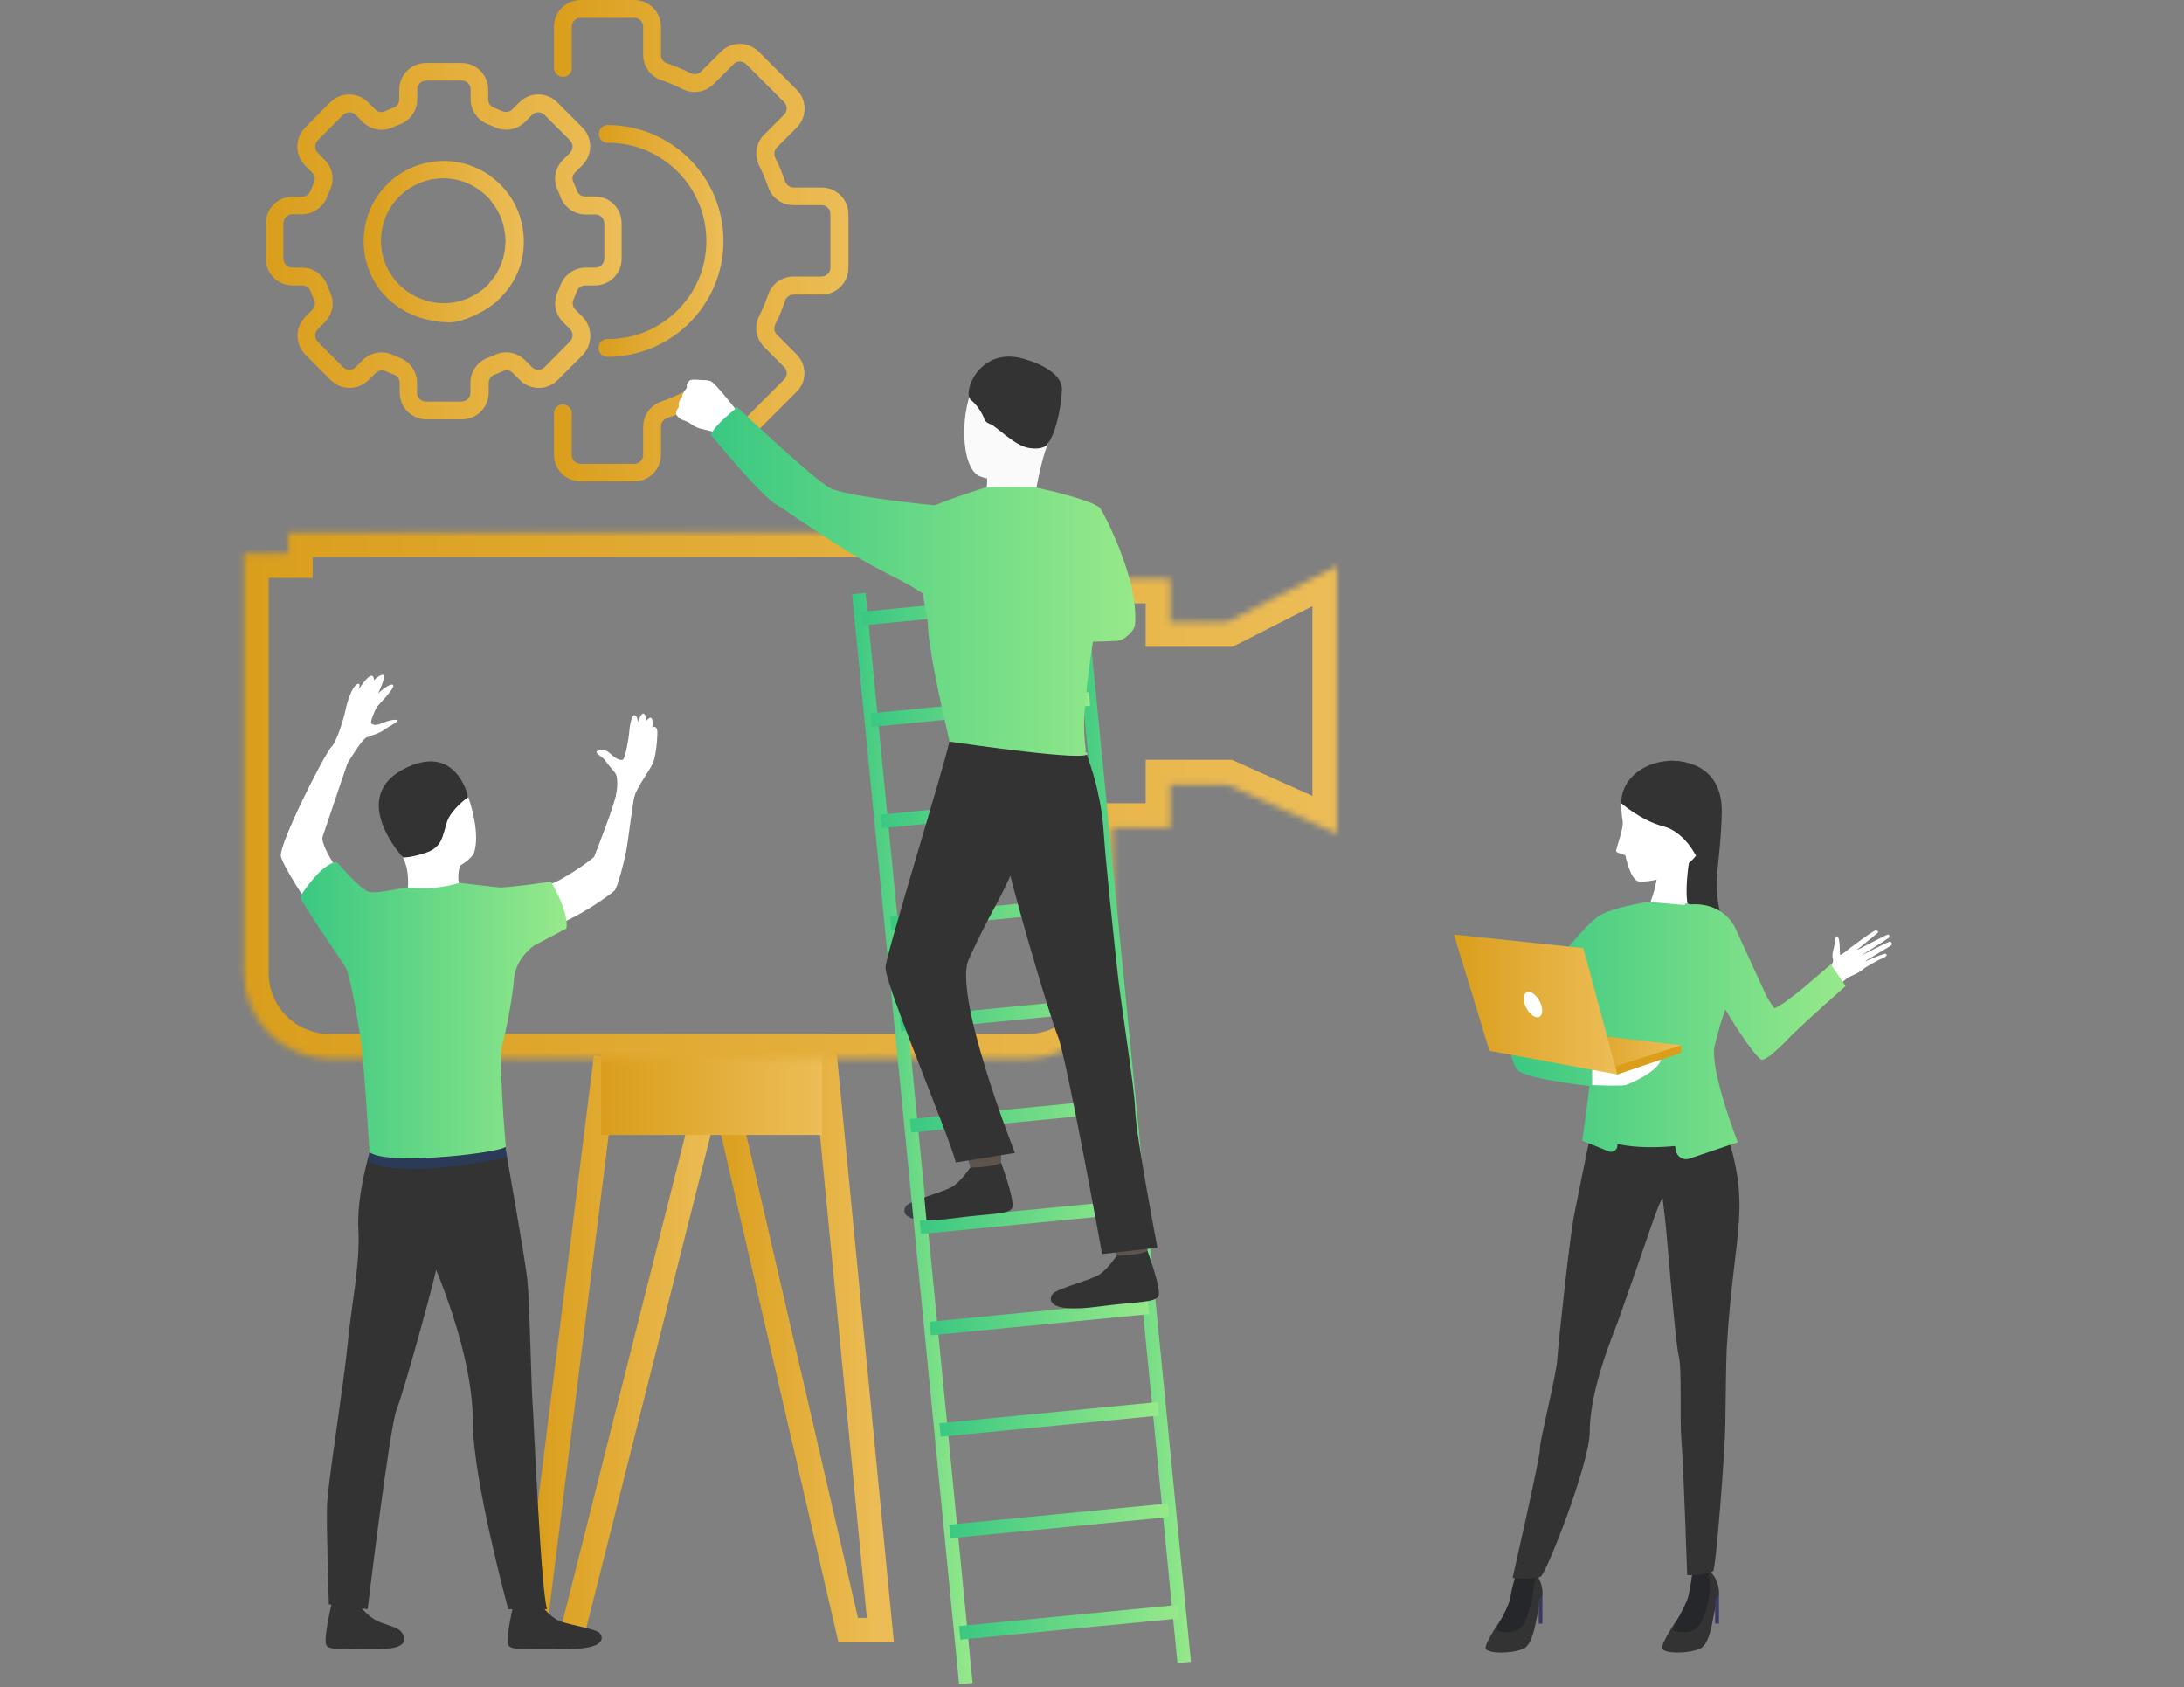 <svg width="356" height="275" viewBox="0 0 356 275" fill="none" xmlns="http://www.w3.org/2000/svg">
<rect x="0" y="0" width="356" height="275" fill="#808080" stroke="none"/>
<path d="M94.917 51.599L93.772 50.454C93.352 50.034 93.238 49.385 93.467 48.851C93.658 48.393 93.848 47.935 94.039 47.477C94.23 46.904 94.802 46.523 95.374 46.523H96.977C99.381 46.523 101.326 44.576 101.326 42.172V36.371C101.326 33.967 99.381 32.02 96.977 32.02H95.374C94.764 32.02 94.23 31.639 94.039 31.066C93.848 30.608 93.696 30.15 93.467 29.692C93.2 29.158 93.314 28.509 93.772 28.089L94.917 26.944C96.633 25.227 96.633 22.479 94.917 20.762L90.834 16.678C89.117 14.961 86.37 14.961 84.653 16.678L83.509 17.823C83.089 18.243 82.44 18.357 81.906 18.128C81.448 17.937 80.991 17.747 80.533 17.556C79.96 17.365 79.579 16.793 79.579 16.22V14.617C79.579 12.213 77.633 10.266 75.229 10.266H69.43C67.026 10.266 65.081 12.213 65.081 14.617V16.22C65.081 16.831 64.699 17.365 64.127 17.556C63.669 17.747 63.211 17.899 62.753 18.128C62.219 18.395 61.57 18.281 61.151 17.823L60.006 16.678C58.289 14.961 55.542 14.961 53.825 16.678L49.743 20.8C48.026 22.517 48.026 25.265 49.743 26.983L50.887 28.127C51.307 28.547 51.422 29.196 51.193 29.73C51.002 30.188 50.811 30.646 50.62 31.104C50.43 31.677 49.857 32.058 49.285 32.058H47.682C45.279 32.058 43.333 34.005 43.333 36.409V42.172C43.333 44.576 45.279 46.523 47.682 46.523H49.285C49.895 46.523 50.43 46.904 50.62 47.477C50.811 47.935 50.964 48.393 51.193 48.851C51.46 49.385 51.345 50.034 50.926 50.492L49.781 51.637C48.064 53.354 48.064 56.102 49.781 57.82L53.901 61.941C55.618 63.659 58.365 63.659 60.082 61.941L61.227 60.796C61.647 60.377 62.295 60.262 62.83 60.491C63.287 60.682 63.745 60.873 64.203 61.064C64.775 61.254 65.157 61.827 65.157 62.399V64.002C65.157 66.407 67.103 68.353 69.506 68.353H75.306C77.709 68.353 79.655 66.407 79.655 64.002V62.399C79.655 61.789 80.037 61.254 80.609 61.064C81.067 60.873 81.525 60.72 81.983 60.491C82.517 60.224 83.165 60.338 83.585 60.796L84.73 61.941C86.447 63.659 89.194 63.659 90.91 61.941L95.031 57.82C96.633 56.064 96.633 53.316 94.917 51.599ZM88.774 59.842C88.202 60.415 87.286 60.415 86.714 59.842L85.569 58.697C84.272 57.438 82.364 57.056 80.724 57.82C80.342 58.01 79.922 58.163 79.503 58.316C77.824 58.965 76.679 60.567 76.679 62.399V64.002C76.679 64.804 76.031 65.453 75.229 65.453H69.43C68.629 65.453 67.98 64.804 67.98 64.002V62.399C67.98 60.606 66.836 58.965 65.157 58.316C64.737 58.163 64.356 58.01 63.974 57.82C62.334 57.094 60.388 57.438 59.129 58.697L57.984 59.842C57.412 60.415 56.496 60.415 55.924 59.842L51.803 55.721C51.231 55.148 51.231 54.232 51.803 53.66L52.948 52.515C54.207 51.217 54.588 49.309 53.825 47.668C53.635 47.286 53.482 46.866 53.329 46.447C52.681 44.767 51.078 43.622 49.247 43.622H47.644C46.843 43.622 46.194 42.974 46.194 42.172V36.371C46.194 35.569 46.843 34.921 47.644 34.921H49.247C51.04 34.921 52.681 33.776 53.329 32.096C53.482 31.677 53.635 31.295 53.825 30.913C54.55 29.272 54.207 27.326 52.948 26.067L51.803 24.922C51.231 24.349 51.231 23.433 51.803 22.861L55.924 18.739C56.496 18.166 57.412 18.166 57.984 18.739L59.129 19.884C60.426 21.143 62.334 21.525 63.974 20.762C64.356 20.571 64.775 20.418 65.195 20.265C66.874 19.617 68.018 18.014 68.018 16.182V14.579C68.018 13.777 68.667 13.129 69.468 13.129H75.267C76.069 13.129 76.717 13.777 76.717 14.579V16.182C76.717 17.976 77.862 19.617 79.541 20.265C79.96 20.418 80.342 20.571 80.724 20.762C82.364 21.487 84.31 21.143 85.569 19.884L86.714 18.739C87.286 18.166 88.202 18.166 88.774 18.739L92.894 22.861C93.467 23.433 93.467 24.349 92.894 24.922L91.75 26.067C90.491 27.364 90.109 29.272 90.872 30.913C91.063 31.295 91.216 31.715 91.368 32.135C92.017 33.814 93.619 34.959 95.451 34.959H97.053C97.854 34.959 98.503 35.608 98.503 36.409V42.172C98.503 42.974 97.854 43.622 97.053 43.622H95.451C93.658 43.622 92.017 44.767 91.368 46.447C91.216 46.866 91.063 47.248 90.872 47.63C90.147 49.271 90.491 51.217 91.75 52.477L92.894 53.621C93.467 54.194 93.467 55.11 92.894 55.682L88.774 59.842Z" fill="url(#paint0_linear)"/>
<path d="M81.983 48.088C82.212 47.82 82.441 47.553 82.67 47.286C82.898 46.981 83.127 46.675 83.318 46.37C83.433 46.179 83.585 45.95 83.7 45.76C83.852 45.492 84.005 45.225 84.12 44.958C84.196 44.767 84.31 44.576 84.386 44.386C84.577 43.928 84.768 43.47 84.882 42.974C84.882 42.935 84.921 42.897 84.921 42.859C85.111 42.134 85.264 41.371 85.34 40.569C85.34 40.493 85.34 40.416 85.34 40.378C85.379 40.073 85.379 39.768 85.379 39.462C85.379 39.31 85.379 39.119 85.379 38.966C85.379 38.775 85.379 38.585 85.34 38.394C85.34 38.165 85.302 37.936 85.264 37.707L85.226 37.401C84.844 34.615 83.547 32.058 81.563 30.074C81.449 29.959 81.334 29.883 81.22 29.768C80.991 29.54 80.762 29.349 80.533 29.158C80.419 29.043 80.266 28.967 80.151 28.853C79.77 28.547 79.388 28.28 78.969 28.051C72.75 24.387 64.737 26.448 61.075 32.669C58.671 36.791 58.671 41.867 61.075 45.95C61.075 45.95 61.113 45.989 61.113 46.027C61.38 46.485 61.685 46.904 61.99 47.324C62.181 47.591 62.448 47.82 62.677 48.088C62.83 48.24 62.944 48.431 63.135 48.584C63.44 48.889 63.745 49.156 64.089 49.423C64.127 49.462 64.165 49.462 64.203 49.5C64.47 49.729 64.776 49.919 65.081 50.148C65.195 50.225 65.31 50.301 65.462 50.377C65.691 50.53 65.92 50.645 66.149 50.797C66.34 50.912 66.531 50.988 66.721 51.064C66.912 51.141 67.103 51.255 67.294 51.332C67.484 51.408 67.675 51.484 67.866 51.561C68.133 51.637 68.362 51.751 68.629 51.828C70.117 52.286 71.643 52.515 73.169 52.553C73.589 52.553 74.009 52.515 74.39 52.438C76.489 51.942 78.435 51.026 80.151 49.767C80.38 49.614 80.609 49.423 80.838 49.233C81.029 49.08 81.22 48.889 81.411 48.698C81.487 48.622 81.525 48.584 81.601 48.545C81.716 48.393 81.83 48.24 81.983 48.088ZM79.236 46.714C79.159 46.79 79.045 46.866 78.969 46.943C78.702 47.172 78.435 47.401 78.129 47.591C75.611 49.347 72.445 49.881 69.469 49.004C69.278 48.927 69.087 48.889 68.896 48.813L68.782 48.775C67.904 48.431 67.103 48.011 66.34 47.477C66.302 47.439 66.225 47.401 66.187 47.362C66.035 47.248 65.882 47.133 65.768 47.019C65.577 46.866 65.424 46.714 65.234 46.561C65.157 46.485 65.081 46.408 65.004 46.332C64.776 46.103 64.547 45.836 64.318 45.569L64.203 45.416C63.974 45.111 63.745 44.767 63.517 44.424C60.655 39.577 62.258 33.356 67.065 30.494C70.27 28.585 74.238 28.585 77.404 30.494C78.129 30.952 78.816 31.448 79.427 32.058C79.732 32.364 79.999 32.669 80.228 33.013C80.304 33.089 80.342 33.203 80.419 33.28C80.609 33.547 80.8 33.814 80.953 34.081C80.991 34.157 81.067 34.272 81.105 34.348C81.487 35.035 81.792 35.798 82.021 36.562C82.059 36.676 82.097 36.829 82.097 36.944C82.174 37.211 82.212 37.478 82.25 37.745C82.288 37.898 82.288 38.05 82.326 38.165C82.364 38.546 82.403 38.89 82.403 39.272C82.403 39.424 82.403 39.577 82.364 39.73C82.364 39.959 82.326 40.226 82.326 40.455C82.288 40.607 82.288 40.798 82.25 40.951C82.212 41.218 82.135 41.447 82.097 41.714C82.059 41.867 82.021 41.981 81.983 42.134C81.868 42.516 81.754 42.897 81.601 43.241C81.525 43.393 81.487 43.508 81.411 43.66C81.296 43.928 81.144 44.157 81.029 44.424C80.953 44.538 80.876 44.691 80.8 44.805C80.571 45.149 80.342 45.454 80.075 45.76C79.999 45.836 79.923 45.912 79.846 45.989C79.732 46.256 79.503 46.485 79.236 46.714Z" fill="url(#paint1_linear)"/>
<path d="M129.865 57.781L126.622 54.537C126.202 54.118 126.088 53.469 126.355 52.896C127.003 51.637 127.537 50.301 127.995 48.965C128.186 48.393 128.758 48.011 129.369 48.011H133.947C136.351 48.011 138.297 46.065 138.297 43.66V34.921C138.297 32.516 136.351 30.57 133.947 30.57H129.369C128.758 30.57 128.224 30.188 127.995 29.616C127.537 28.28 127.003 26.944 126.355 25.685C126.088 25.151 126.202 24.464 126.622 24.044L129.865 20.8C131.582 19.082 131.582 16.334 129.865 14.617L123.684 8.434C121.967 6.717 119.22 6.717 117.503 8.434L114.26 11.678C113.84 12.098 113.192 12.213 112.619 11.946C111.36 11.297 110.025 10.762 108.69 10.305C108.117 10.114 107.736 9.541 107.736 8.931V4.351C107.736 1.946 105.79 0 103.386 0H94.649C92.245 0 90.3 1.946 90.3 4.351V11.106C90.3 11.907 90.986 12.556 91.787 12.518C92.589 12.518 93.199 11.869 93.199 11.106V4.351C93.199 3.549 93.848 2.901 94.649 2.901H103.386C104.187 2.901 104.836 3.549 104.836 4.351V8.931C104.836 10.801 106.019 12.442 107.774 13.052C108.995 13.472 110.178 13.968 111.322 14.541C113.001 15.38 114.985 15.037 116.32 13.701L119.563 10.457C120.136 9.885 121.051 9.885 121.624 10.457L127.804 16.64C128.377 17.212 128.377 18.128 127.804 18.701L124.561 21.945C123.226 23.242 122.921 25.265 123.722 26.944C124.294 28.089 124.79 29.272 125.21 30.494C125.821 32.249 127.461 33.432 129.331 33.432H133.909C134.71 33.432 135.359 34.081 135.359 34.883V43.622C135.359 44.424 134.71 45.072 133.909 45.072H129.331C127.461 45.072 125.821 46.256 125.21 48.011C124.79 49.233 124.294 50.416 123.722 51.561C122.883 53.24 123.226 55.224 124.561 56.56L127.804 59.804C128.377 60.377 128.377 61.293 127.804 61.865L121.624 68.048C121.051 68.62 120.136 68.62 119.563 68.048L116.32 64.804C115.023 63.468 113.001 63.163 111.322 63.964C110.178 64.537 108.995 65.033 107.774 65.453C106.019 66.063 104.836 67.704 104.836 69.574V74.154C104.836 74.956 104.187 75.604 103.386 75.604H94.649C93.848 75.604 93.199 74.956 93.199 74.154V67.399C93.199 66.597 92.589 65.949 91.787 65.91C90.986 65.91 90.338 66.521 90.3 67.323V67.361V74.116C90.3 76.52 92.245 78.467 94.649 78.467H103.386C105.79 78.467 107.736 76.52 107.736 74.116V69.536C107.736 68.925 108.117 68.391 108.69 68.162C110.025 67.704 111.36 67.17 112.619 66.521C113.154 66.254 113.84 66.368 114.26 66.788L117.503 70.032C119.22 71.75 121.967 71.75 123.684 70.032L129.865 63.85C131.544 62.247 131.544 59.461 129.865 57.781Z" fill="url(#paint2_linear)"/>
<path d="M117.924 39.272C117.924 28.852 109.454 20.38 99.038 20.38C98.237 20.38 97.588 21.067 97.626 21.868C97.626 22.67 98.275 23.28 99.038 23.28C107.851 23.204 115.063 30.341 115.139 39.157C115.215 47.973 108.08 55.186 99.267 55.263C99.191 55.263 99.114 55.263 99.038 55.263C98.237 55.263 97.588 55.873 97.55 56.675C97.55 57.476 98.16 58.125 98.962 58.163H99C109.454 58.163 117.924 49.69 117.924 39.272Z" fill="url(#paint3_linear)"/>
<path d="M116.474 171.504L138.262 265.71H143.5L134.358 171.504" stroke="url(#paint4_linear)" stroke-width="4"/>
<path d="M98.793 172.294L87 266.5H93.216L116.971 172.294" stroke="url(#paint5_linear)" stroke-width="4"/>
<path d="M134 171H98V185H134V171Z" fill="url(#paint6_linear)"/>
<mask id="path-8-inside-1" fill="white">
<path fill-rule="evenodd" clip-rule="evenodd" d="M199.965 127.851L217.928 135.901V92.274L199.965 101.422L190.746 101.422V94.344H181.381V90.205H174.212V86.79H46.958V90.205H39.789V158.605C39.789 166.283 46.025 172.533 53.733 172.533H167.437C175.124 172.533 181.381 166.304 181.381 158.605V134.929H190.746V127.851H199.965Z"/>
</mask>
<path d="M217.928 135.901L216.292 139.551L221.928 142.077V135.901H217.928ZM199.965 127.851L201.601 124.2L200.82 123.851H199.965V127.851ZM217.928 92.274H221.928V85.748L216.113 88.71L217.928 92.274ZM199.965 101.422L199.965 105.422L200.924 105.422L201.78 104.986L199.965 101.422ZM190.746 101.422H186.746V105.422L190.746 105.422L190.746 101.422ZM190.746 94.344H194.746V90.344H190.746V94.344ZM181.381 94.344H177.381V98.344H181.381V94.344ZM181.381 90.205H185.381V86.205H181.381V90.205ZM174.212 90.205H170.212V94.205H174.212V90.205ZM174.212 86.79H178.212V82.79H174.212V86.79ZM46.958 86.79V82.79H42.958V86.79H46.958ZM46.958 90.205V94.205H50.958V90.205H46.958ZM39.789 90.205V86.205H35.789V90.205H39.789ZM181.381 134.929V130.929H177.381V134.929H181.381ZM190.746 134.929V138.929H194.746V134.929H190.746ZM190.746 127.851V123.851H186.746V127.851H190.746ZM219.564 132.251L201.601 124.2L198.329 131.501L216.292 139.551L219.564 132.251ZM213.928 92.274V135.901H221.928V92.274H213.928ZM201.78 104.986L219.743 95.838L216.113 88.71L198.149 97.857L201.78 104.986ZM199.964 97.422L190.746 97.422L190.746 105.422L199.965 105.422L199.964 97.422ZM194.746 101.422V94.344H186.746V101.422H194.746ZM190.746 90.344H181.381V98.344H190.746V90.344ZM185.381 94.344V90.205H177.381V94.344H185.381ZM181.381 86.205H174.212V94.205H181.381V86.205ZM178.212 90.205V86.79H170.212V90.205H178.212ZM174.212 82.79H46.958V90.79H174.212V82.79ZM42.958 86.79V90.205H50.958V86.79H42.958ZM46.958 86.205H39.789V94.205H46.958V86.205ZM35.789 90.205V158.605H43.789V90.205H35.789ZM35.789 158.605C35.789 168.492 43.816 176.533 53.733 176.533V168.533C48.234 168.533 43.789 164.073 43.789 158.605H35.789ZM53.733 176.533H167.437V168.533H53.733V176.533ZM167.437 176.533C177.325 176.533 185.381 168.521 185.381 158.605H177.381C177.381 164.086 172.923 168.533 167.437 168.533V176.533ZM185.381 158.605V134.929H177.381V158.605H185.381ZM181.381 138.929H190.746V130.929H181.381V138.929ZM194.746 134.929V127.851H186.746V134.929H194.746ZM190.746 131.851H199.965V123.851H190.746V131.851Z" fill="url(#paint7_linear)" mask="url(#path-8-inside-1)"/>
<path d="M77.148 139.258C77.148 139.258 78.62 136.671 76.278 129.737C73.999 123.032 66.147 123.632 63.64 127.937C61.133 132.242 61.982 134.911 65.67 139.754C69.338 144.597 75.615 141.472 77.148 139.258Z" fill="white"/>
<path d="M58.876 258.653C58.876 258.653 58.482 261.509 58.441 261.923C58.399 262.357 54.11 261.674 54.11 261.674L53.758 258.28C53.758 258.28 58.337 258.259 58.876 258.653Z" fill="#EEA886"/>
<path d="M58.48 261.571C58.48 261.571 59.827 263.288 61.153 264.034C62.458 264.779 64.53 265.089 65.296 265.855C65.856 266.414 67.327 268.814 61.878 268.773C56.429 268.731 53.798 269.104 53.218 268.193C52.637 267.262 54.067 261.384 54.067 261.384C54.067 261.384 55.414 261.757 58.48 261.571Z" fill="#333333"/>
<path d="M88.522 258.653C88.522 258.653 88.128 261.509 88.087 261.923C88.045 262.357 83.756 261.674 83.756 261.674L83.404 258.28C83.404 258.28 87.983 258.259 88.522 258.653Z" fill="#EEA886"/>
<path d="M88.13 261.571C88.13 261.571 89.476 263.288 90.802 264.033C92.108 264.779 96.935 265.399 97.722 266.165C98.282 266.724 99.214 268.98 91.548 268.773C86.099 268.628 83.468 269.104 82.888 268.193C82.308 267.262 83.737 261.384 83.737 261.384C83.737 261.384 85.415 261.674 88.13 261.571Z" fill="#333333"/>
<path d="M60.324 187.686C60.324 187.686 58.128 194.495 58.418 200.373C58.708 206.25 57.279 212.666 56.699 218.792C56.056 225.622 53.404 241.827 53.301 245.469C53.197 249.132 53.607 261.502 53.607 261.502L59.93 262.292C59.93 262.292 63.494 232.638 64.655 229.74C65.815 226.843 71.554 206.271 71.74 203.953C71.927 201.677 60.324 187.686 60.324 187.686Z" fill="#333333"/>
<path d="M82.349 186.982C82.349 186.982 85.581 204.988 85.954 208.589C86.348 212.19 86.596 225.974 86.783 228.23C86.969 230.485 88.137 258.96 89.173 262.292H82.85C82.85 262.292 77.086 241.227 77.086 231.872C77.086 222.538 73.046 211.569 70.456 205.423C67.846 199.255 61.9 199.11 60.304 187.686C60.325 187.686 80.194 183.361 82.349 186.982Z" fill="#333333"/>
<path d="M74.994 141.079C74.994 141.079 74.331 143.024 74.994 144.411C75.657 145.798 66.458 144.97 66.458 144.97C66.458 144.97 66.872 142.093 65.671 139.754C64.469 137.395 74.994 141.079 74.994 141.079Z" fill="white"/>
<path d="M59.89 189.176C59.89 189.176 63.205 192.57 82.66 188.638L82.37 186.982L60.263 187.81L59.89 189.176Z" fill="#2B3B57"/>
<path d="M76.382 144.866C76.382 144.866 79.779 145.218 80.753 145.404C81.727 145.591 88.274 144.245 89.621 144.1C90.968 143.956 96.686 140.044 96.873 139.589C97.059 139.133 100.353 130.793 100.54 128.992C100.726 127.192 103.751 128.123 103.482 129.365C103.005 131.683 102.363 137.333 102.031 138.968C101.659 140.727 100.664 144.742 100.125 145.218C99.566 145.715 94.407 149.626 89.372 151.282C84.317 152.938 80.525 155.4 80.525 155.4H55.663C55.663 155.4 45.987 141.596 45.78 139.506C45.573 137.416 52.534 123.591 53.922 121.873C55.311 120.135 57.32 122.432 57.32 122.432C57.32 122.432 53.156 134.622 52.596 136.36C52.037 138.099 57.445 145.715 58.916 145.735C60.387 145.756 64.199 145.28 65.898 145.197C67.597 145.135 69.379 144.39 69.379 144.39L76.382 144.866Z" fill="white"/>
<path d="M87.093 154.097C87.093 154.097 84.047 156.125 83.778 159.581C83.508 163.058 82.39 168.522 81.83 170.405C81.271 172.268 82.307 185.865 82.452 186.838C82.597 187.81 63.204 190.107 60.241 187.81C60.241 187.81 59.413 175.124 59.06 171.502C58.708 167.901 57.051 159.167 56.491 157.987C55.932 156.808 49.198 147.37 48.929 146.129C48.929 146.129 52.41 140.582 54.917 140.52C54.917 140.52 58.895 145.177 60.179 145.384C61.464 145.59 63.378 145.156 66.388 144.638C66.388 144.638 70.269 145.301 74.869 143.914C74.869 143.914 80.359 144.535 81.25 144.638C82.327 144.783 89.828 143.707 89.828 143.707C89.828 143.707 92.832 148.778 92.314 151.344L87.093 154.097Z" fill="url(#paint8_linear)"/>
<path d="M100.353 130.048C100.353 130.048 101.037 126.84 100.208 125.909C99.752 125.391 98.613 123.984 98.53 123.798C98.427 123.591 97.225 122.908 97.225 122.577C97.225 122.246 98.406 121.832 99.421 122.784C100.436 123.736 101.079 123.943 101.493 123.839C101.907 123.736 102.487 120.342 102.55 119.493C102.591 118.644 102.923 116.43 103.461 116.575C103.979 116.72 103.958 117.692 103.958 117.692C103.958 117.692 104.58 116.016 104.974 116.347C105.388 116.678 105.326 117.506 105.326 117.506C105.326 117.506 106.092 116.554 106.3 117.258C106.507 117.941 106.3 118.562 106.3 118.562C106.3 118.562 107.087 118.127 107.149 119.203C107.191 120.279 106.921 123.425 106.362 124.543C105.802 125.66 103.689 128.599 103.44 129.758C103.192 130.876 100.353 130.048 100.353 130.048Z" fill="white"/>
<path d="M56.637 124.419C56.637 124.419 58.957 120.528 59.745 120.197C60.532 119.845 61.651 119.658 62.625 118.955C63.598 118.251 64.883 117.692 64.821 117.444C64.759 117.216 63.598 117.299 62.376 117.837C61.154 118.375 60.615 118.106 60.491 117.837C60.366 117.568 61.154 115.602 61.506 115.147C61.879 114.691 64.51 112.042 64.075 111.649C63.64 111.256 61.92 112.705 61.651 113.015C61.651 113.015 63.018 110.138 62.48 110.014C61.941 109.869 60.946 110.883 60.946 110.883C60.946 110.883 61.071 108.441 58.419 112.415C58.419 112.415 58.978 111.09 58.17 111.546C57.362 111.98 56.575 114.464 56.326 115.706C56.078 116.947 54.917 120.921 53.923 121.894C52.949 122.804 56.637 124.419 56.637 124.419Z" fill="white"/>
<path d="M69.483 138.968C66.893 139.858 65.671 139.754 65.671 139.754C65.671 139.754 56.492 129.82 66.209 125.143C74.497 121.149 76.32 129.924 76.32 129.924C76.32 129.924 73.502 131.886 72.818 134.084C72.134 136.282 72.073 138.078 69.483 138.968Z" fill="#333333"/>
<path d="M297.788 158.245C297.788 158.245 299.011 157.128 298.762 156.279C298.555 155.555 298.866 154.748 298.949 154.416C299.052 153.982 299.094 152.533 299.425 152.616C299.985 152.74 299.86 155.037 299.922 155.534C299.984 156.031 301.476 154.396 301.974 154.313C302.471 154.23 305.04 156.817 303.9 157.831C302.761 158.825 301.186 159.239 301.02 159.466C300.855 159.673 300.067 160.273 300.067 160.273L297.788 158.245Z" fill="white"/>
<path d="M301.643 154.479C301.643 154.479 305.352 151.643 305.745 151.664C306.16 151.685 306.284 151.892 305.953 152.161C305.621 152.45 302.451 154.996 302.451 154.996C302.451 154.996 307.403 152.368 307.734 152.326C307.921 152.285 308.087 152.657 307.921 152.823C307.755 152.989 303.156 155.886 303.156 155.886C303.156 155.886 307.776 153.444 308.087 153.485C308.335 153.506 308.522 153.941 308.19 154.147C307.859 154.354 303.694 156.859 303.694 156.859C303.694 156.859 307.175 155.286 307.403 155.472C307.548 155.576 307.755 155.824 306.844 156.196C305.932 156.569 303.943 157.769 303.943 157.769L301.643 154.479Z" fill="white"/>
<path d="M272.036 124.014C272.036 124.014 280.903 123.269 280.655 132.582C280.406 141.895 278.935 143.303 280.655 149.884C282.374 156.465 272.015 146.138 272.015 146.138L272.036 124.014Z" fill="#333333"/>
<path d="M245.039 263.422C245.039 263.422 241.745 268.037 242.201 268.782C242.656 269.507 246.116 269.61 248.23 268.782C250.343 267.955 250.384 262.532 251.337 260.214C251.731 259.242 250.882 256.365 249.68 256.158C248.478 255.951 247.173 256.572 247.173 256.572C247.173 256.572 248.416 259.821 245.039 263.422Z" fill="#333333"/>
<path d="M247.153 256.51C247.153 256.51 246.469 258.476 246.2 260.359C245.993 261.911 243.859 265.223 243.963 265.637C244.066 266.05 246.78 266.444 247.878 265.347C248.976 264.271 249.702 261.125 249.93 259.262C250.157 257.524 250.447 256.655 250.447 256.655C250.447 256.655 248.21 255.371 247.153 256.51Z" fill="#25272A"/>
<path d="M273.693 263.505C273.693 263.505 270.523 268.037 270.979 268.782C271.435 269.507 274.895 269.61 277.008 268.782C279.122 267.955 279.163 262.532 280.116 260.214C280.51 259.242 279.66 256.365 278.459 256.158C277.257 255.951 275.848 256.613 275.848 256.613C275.848 256.613 277.07 259.904 273.693 263.505Z" fill="#333333"/>
<path d="M275.827 256.592C275.827 256.592 275.579 258.745 275.185 260.256C274.791 261.766 272.637 265.223 272.719 265.637C272.823 266.051 275.537 266.444 276.635 265.347C277.733 264.271 278.583 261.146 278.686 259.262C278.79 257.379 278.438 256.137 278.438 256.137C278.438 256.137 276.884 255.454 275.827 256.592Z" fill="#25272A"/>
<path d="M259.977 181.404C259.977 181.404 257.159 195.105 256.496 198.54C255.854 201.997 254.031 218.698 253.844 221.533C253.658 224.369 250.902 235.069 251.027 236.083C251.151 237.097 246.551 257.193 246.551 257.193C246.551 257.193 249.804 257.544 251.11 257.006C252 256.634 259.128 238.504 259.128 233.434C259.128 226.418 263.044 217.27 263.624 215.677C269.218 199.968 270.233 196.243 271.02 195.291C271.02 195.291 271.145 196.574 271.414 198.706C271.725 201.148 273.051 218.636 273.631 220.933C274.211 223.231 273.755 231.012 274.087 234.924C274.418 238.835 275.019 256.737 275.019 256.737C275.019 256.737 277.94 256.861 279.246 256.096C279.681 255.847 281.172 236.869 281.235 232.213C281.297 227.556 281.359 221.12 281.504 219.091C282.706 199.761 285.668 196.988 281.007 183.308C272.284 157.707 259.977 181.404 259.977 181.404Z" fill="#333333"/>
<path d="M251.42 259.8V264.643H250.819V260.897L251.42 259.8Z" fill="#363A5E"/>
<path d="M280.198 259.8V264.643H279.576V260.897L280.198 259.8Z" fill="#363A5E"/>
<path d="M268.347 148.808C268.347 148.808 269.134 146.987 269.715 144.917C269.735 144.814 269.777 144.731 269.797 144.627C269.86 144.358 269.922 144.089 269.984 143.82C270.025 143.675 270.046 143.51 270.067 143.365C270.274 142.227 270.336 141.15 270.067 140.385C269.217 137.839 275.454 139.598 275.454 139.598C275.454 139.598 274.252 146.304 275.454 148.56C276.676 150.836 268.347 148.808 268.347 148.808Z" fill="white"/>
<path d="M281.276 164.268C281.276 164.268 281.028 164.806 280.323 166.938C279.598 160.957 279.971 157.831 279.971 157.831C280.054 161.039 281.276 164.268 281.276 164.268Z" fill="#CFBEB8"/>
<path fill-rule="evenodd" clip-rule="evenodd" d="M274.749 147.235C274.749 147.235 274.69 147.331 274.584 147.511L269.031 147.028C269.031 147.028 268.817 147.064 268.451 147.133L268.493 147.028C268.493 147.028 263.603 147.773 261.117 149.015C258.631 150.257 253.886 156.652 253.886 156.652L257.47 161.377C258.307 163.41 259.227 165.681 260 167.681C259.883 169.597 259.674 171.819 259.433 174.038L246.199 170.684C246.199 170.684 246.158 172.67 247.256 174.305C248.159 175.649 256.243 176.686 259.092 177.012C258.515 181.814 257.906 185.916 257.906 185.916L262.215 187.675C262.878 187.944 263.624 187.468 263.645 186.744L263.649 186.464C266.619 187.13 270.073 187.078 273.041 186.803C273.089 187.069 273.133 187.319 273.174 187.551C273.361 188.565 274.397 189.186 275.371 188.855L283.264 186.185C283.264 186.185 278.582 174.202 279.514 170.373C279.798 169.183 280.116 168.061 280.406 167.04L280.488 166.751C280.612 166.337 280.737 165.944 280.861 165.592C280.99 165.194 281.111 164.836 281.217 164.526C283.595 168.519 286.299 172.37 287.098 172.712C287.989 173.084 291.905 168.883 291.905 168.883C295.013 165.841 300.835 160.729 300.835 160.729L298.431 157.19C298.431 157.19 295.904 159.363 293.915 161.06C293.194 161.675 292.682 162.049 292.185 162.413C291.796 162.698 291.416 162.975 290.952 163.357C290.372 163.75 289.274 164.371 289.253 164.351C288.797 163.875 287.927 162.343 287.927 162.343L283.219 152.064C281.11 146.677 275.599 147.421 275.599 147.421C275.599 147.422 275.599 147.422 275.599 147.423C275.327 147.348 275.044 147.286 274.749 147.235Z" fill="url(#paint9_linear)"/>
<path d="M259.522 176.872C259.522 176.872 264.204 177.058 264.929 176.872C265.654 176.685 270.523 174.574 270.813 172.505C271.103 170.415 259.522 174.367 259.522 174.367V176.872Z" fill="white"/>
<path d="M274.066 170.373L255.046 168.159L263.624 175.133L274.066 170.373Z" fill="url(#paint10_linear)"/>
<path d="M263.624 175.133L274.067 171.594V170.373L263.272 173.829L263.624 175.133Z" fill="#DA9E1C"/>
<path d="M263.624 175.133L258.092 154.541L237 152.326L242.781 171.284L263.624 175.133Z" fill="url(#paint11_linear)"/>
<path d="M272.906 124.966C270.71 124.614 265.675 125.152 264.266 130.927C264.266 130.927 264.266 132.52 264.494 133.803C264.743 135.086 263.21 138.605 263.479 138.832C263.748 139.039 264.929 139.412 264.929 139.412C264.929 139.412 265.758 143.551 267.167 143.675C268.576 143.799 274.004 143.303 277.071 138.625C280.137 133.948 281.794 126.415 272.906 124.966Z" fill="white"/>
<path d="M264.265 130.927C264.265 130.927 267.58 133.783 271.082 134.673C274.583 135.562 276.448 139.495 276.448 139.495C276.448 139.495 282.643 133.327 278.913 127.326C275.142 121.344 264.265 124.014 264.265 130.927Z" fill="#333333"/>
<path d="M273.672 141.895C273.651 141.937 272.636 143.51 269.798 144.627C269.86 144.358 269.922 144.089 269.984 143.82C270.026 143.675 270.046 143.51 270.067 143.365C270.067 143.365 272.429 142.785 273.672 141.895Z" fill="white"/>
<path d="M250.935 165.736C251.531 165.42 251.54 164.271 250.955 163.171C250.369 162.071 249.412 161.436 248.815 161.752C248.219 162.069 248.211 163.217 248.796 164.317C249.381 165.417 250.339 166.053 250.935 165.736Z" fill="white"/>
<path d="M157.354 187.165C157.354 187.165 158.142 190.228 158.245 190.704C158.349 191.159 163.176 189.897 163.176 189.897V186.151C163.176 186.151 157.935 186.668 157.354 187.165Z" fill="#5C544D"/>
<path d="M158.162 190.311C158.162 190.311 156.815 192.36 155.406 193.332C153.997 194.305 148.548 195.588 147.74 196.52C147.16 197.203 146.373 199.769 155.116 198.61C161.332 197.782 164.398 197.989 164.957 196.913C165.517 195.837 163.176 189.566 163.176 189.566C163.176 189.566 161.85 190.29 158.162 190.311Z" fill="#3C4145"/>
<path d="M156.338 274.523L138.893 96.848L141.089 96.641L158.535 274.316L156.338 274.523Z" fill="url(#paint12_linear)"/>
<path d="M191.933 271.087L174.467 93.392L176.684 93.185L194.129 270.86L191.933 271.087Z" fill="url(#paint13_linear)"/>
<path d="M175.865 96.285L140.272 99.734L140.487 101.939L176.079 98.489L175.865 96.285Z" fill="url(#paint14_linear)"/>
<path d="M177.481 112.82L141.888 116.269L142.102 118.473L177.695 115.024L177.481 112.82Z" fill="url(#paint15_linear)"/>
<path d="M179.076 129.336L143.483 132.786L143.697 134.991L179.29 131.54L179.076 129.336Z" fill="url(#paint16_linear)"/>
<path d="M180.694 145.87L145.101 149.322L145.316 151.526L180.908 148.074L180.694 145.87Z" fill="url(#paint17_linear)"/>
<path d="M182.289 162.407L146.697 165.859L146.911 168.063L182.504 164.611L182.289 162.407Z" fill="url(#paint18_linear)"/>
<path d="M183.906 178.942L148.313 182.394L148.528 184.598L184.12 181.146L183.906 178.942Z" fill="url(#paint19_linear)"/>
<path d="M185.502 195.478L149.909 198.931L150.123 201.135L185.716 197.682L185.502 195.478Z" fill="url(#paint20_linear)"/>
<path d="M187.116 211.993L151.524 215.445L151.738 217.649L187.331 214.197L187.116 211.993Z" fill="url(#paint21_linear)"/>
<path d="M188.71 228.529L153.118 231.979L153.332 234.183L188.924 230.733L188.71 228.529Z" fill="url(#paint22_linear)"/>
<path d="M190.326 245.064L154.734 248.513L154.948 250.717L190.54 247.268L190.326 245.064Z" fill="url(#paint23_linear)"/>
<path d="M191.921 261.6L156.329 265.049L156.543 267.253L192.135 263.804L191.921 261.6Z" fill="url(#paint24_linear)"/>
<path d="M154.771 120.772C153.963 124.829 144.571 155.045 144.343 157.611C144.115 160.178 154.682 184.992 155.801 189.483L165.435 187.931C165.435 187.931 155.262 162.102 157.914 156.349C161.851 147.801 162.369 148.07 165.476 141.034C168.584 133.997 174.974 135.522 176.901 122.462C176.184 122.462 159.513 120.772 154.771 120.772Z" fill="#333333"/>
<path d="M168.564 59.368C168.564 59.368 162.162 56.988 159.22 61.851C156.278 66.715 156.547 76.463 159.779 77.663C163.011 78.863 167.859 78.242 169.496 75.179C171.154 72.137 172.645 67.729 172.563 64.79C172.5 61.851 170.242 60.216 168.564 59.368Z" fill="#FAFAFA"/>
<path d="M160.835 77.352C160.835 77.352 161.084 79.029 160.669 79.857C160.234 80.684 168.729 80.705 168.729 80.705C168.729 80.705 169.413 76.214 170.718 72.427C172.023 68.619 160.835 77.352 160.835 77.352Z" fill="#FAFAFA"/>
<path d="M170.718 72.427C170.718 72.427 170.138 73.399 167.735 73.027C165.352 72.654 162.431 69.488 161.436 69.136C160.442 68.784 160.421 68.205 160.421 68.205C160.421 68.205 159.716 66.342 158.245 65.183C156.795 64.024 159.758 55.994 167.424 58.664C167.424 58.664 173.308 60.278 173.101 63.631C172.894 66.984 172.023 70.75 170.718 72.427Z" fill="#333333"/>
<path d="M164.937 196.913C164.378 197.989 161.312 197.782 155.096 198.61C153.397 198.838 152.05 198.92 151.014 198.92L150.662 195.195C152.485 194.554 154.599 193.912 155.407 193.353C156.816 192.38 158.162 190.332 158.162 190.332C161.85 190.29 163.176 189.587 163.176 189.587C163.176 189.587 165.497 195.816 164.937 196.913Z" fill="#333333"/>
<path d="M181.222 201.528C181.222 201.528 182.009 204.591 182.113 205.067C182.216 205.522 187.044 204.26 187.044 204.26V200.514C187.044 200.493 181.802 201.031 181.222 201.528Z" fill="#5C544D"/>
<path d="M176.9 122.462C176.9 122.462 179.357 128.037 179.875 135.28C180.352 141.986 181.222 149.312 181.927 156.328C182.693 164.131 184.91 176.755 185.034 180.936C185.159 185.116 188.66 203.37 188.66 203.37L179.648 204.405C179.648 204.405 173.805 172.14 172.417 168.849C171.029 165.559 164.191 142.048 163.963 139.399C163.756 136.75 176.9 122.462 176.9 122.462Z" fill="#333333"/>
<path d="M182.03 204.674C182.03 204.674 180.683 206.723 179.275 207.695C177.866 208.668 172.417 209.951 171.609 210.883C171.029 211.566 170.241 214.132 178.985 212.973C185.2 212.145 188.267 212.352 188.826 211.276C189.385 210.2 187.044 203.929 187.044 203.929C187.044 203.929 185.718 204.632 182.03 204.674Z" fill="#333333"/>
<path d="M110.261 67.646C110.261 67.646 110.716 68.205 111.027 68.35C111.027 68.35 111.628 68.577 112.042 68.763C112.167 68.826 112.291 68.888 112.353 68.929C112.643 69.115 113.223 69.591 114.052 69.84C114.881 70.067 118.59 70.916 118.59 70.916L119.46 68.701L120.081 66.922C120.081 66.922 116.642 62.472 115.896 62.161C115.813 62.141 115.751 62.099 115.689 62.079C115.026 61.872 114.467 61.996 114.114 61.934C113.99 61.913 112.664 61.768 112.395 62.037C112.001 62.41 111.877 62.844 111.96 63.217C111.96 63.217 111.214 64.003 111.172 64.707C111.172 64.707 110.468 65.411 110.654 66.321C110.654 66.321 110.012 67.108 110.261 67.646Z" fill="white"/>
<path fill-rule="evenodd" clip-rule="evenodd" d="M144.347 93.332C144.346 93.331 144.344 93.33 144.343 93.33C139.227 90.774 133.255 86.732 129.646 84.289C128.198 83.309 127.13 82.586 126.649 82.319C124.059 80.871 115.896 70.895 115.896 70.895C116.311 69.384 120.185 66.383 120.185 66.383C120.185 66.383 132.575 78.097 135.289 79.546C137.609 80.788 149.108 82.05 152.278 82.361C152.305 82.364 152.331 82.367 152.357 82.37C156.116 80.83 160.856 79.401 160.856 79.401H168.564C168.564 79.401 174.427 80.581 177.929 82.009C178.379 82.193 178.788 82.417 179.177 82.681L179.193 82.671C179.442 82.692 185.657 94.095 185.015 101.794C184.953 102.643 183.979 103.533 183.337 103.988C182.922 104.278 182.425 104.443 181.886 104.464L181.513 104.485L178.137 104.6L178.136 104.63V104.65V104.671C177.659 107.755 177.162 111.397 176.996 113.943C176.985 114.132 176.957 114.365 176.923 114.652C176.769 115.931 176.488 118.269 176.996 122.462C176.746 122.404 176.802 122.442 176.925 122.526C177.53 122.936 179.748 124.443 154.772 120.882C154.742 120.689 154.578 119.966 154.334 118.897L154.334 118.896C153.375 114.684 151.193 105.102 151.243 101.422L150.414 96.744C149.958 96.413 149.316 96.02 148.57 95.585C147.41 94.923 145.96 94.157 144.344 93.35C144.345 93.344 144.346 93.338 144.347 93.332Z" fill="url(#paint25_linear)"/>
<defs>
<linearGradient id="paint0_linear" x1="43.333" y1="41.95" x2="101.326" y2="41.95" gradientUnits="userSpaceOnUse">
<stop stop-color="#DA9E1C"/>
<stop offset="1" stop-color="#ECBD57"/>
</linearGradient>
<linearGradient id="paint1_linear" x1="59.272" y1="40.591" x2="85.379" y2="40.591" gradientUnits="userSpaceOnUse">
<stop stop-color="#DA9E1C"/>
<stop offset="1" stop-color="#ECBD57"/>
</linearGradient>
<linearGradient id="paint2_linear" x1="90.3" y1="42.8" x2="138.297" y2="42.8" gradientUnits="userSpaceOnUse">
<stop stop-color="#DA9E1C"/>
<stop offset="1" stop-color="#ECBD57"/>
</linearGradient>
<linearGradient id="paint3_linear" x1="97.55" y1="40.989" x2="117.924" y2="40.989" gradientUnits="userSpaceOnUse">
<stop stop-color="#DA9E1C"/>
<stop offset="1" stop-color="#ECBD57"/>
</linearGradient>
<linearGradient id="paint4_linear" x1="116.474" y1="222.889" x2="143.5" y2="222.889" gradientUnits="userSpaceOnUse">
<stop stop-color="#DA9E1C"/>
<stop offset="1" stop-color="#ECBD57"/>
</linearGradient>
<linearGradient id="paint5_linear" x1="87" y1="223.679" x2="116.971" y2="223.679" gradientUnits="userSpaceOnUse">
<stop stop-color="#DA9E1C"/>
<stop offset="1" stop-color="#ECBD57"/>
</linearGradient>
<linearGradient id="paint6_linear" x1="98" y1="178.636" x2="134" y2="178.636" gradientUnits="userSpaceOnUse">
<stop stop-color="#DA9E1C"/>
<stop offset="1" stop-color="#ECBD57"/>
</linearGradient>
<linearGradient id="paint7_linear" x1="39.789" y1="133.559" x2="217.928" y2="133.559" gradientUnits="userSpaceOnUse">
<stop stop-color="#DA9E1C"/>
<stop offset="1" stop-color="#ECBD57"/>
</linearGradient>
<linearGradient id="paint8_linear" x1="48.929" y1="164.659" x2="92.374" y2="164.659" gradientUnits="userSpaceOnUse">
<stop stop-color="#3AC882"/>
<stop offset="1" stop-color="#97E98A"/>
</linearGradient>
<linearGradient id="paint9_linear" x1="246.199" y1="167.986" x2="300.835" y2="167.986" gradientUnits="userSpaceOnUse">
<stop stop-color="#3AC882"/>
<stop offset="1" stop-color="#97E98A"/>
</linearGradient>
<linearGradient id="paint10_linear" x1="255.046" y1="171.963" x2="274.066" y2="171.963" gradientUnits="userSpaceOnUse">
<stop stop-color="#DA9E1C"/>
<stop offset="1" stop-color="#ECBD57"/>
</linearGradient>
<linearGradient id="paint11_linear" x1="237" y1="164.766" x2="263.624" y2="164.766" gradientUnits="userSpaceOnUse">
<stop stop-color="#DA9E1C"/>
<stop offset="1" stop-color="#ECBD57"/>
</linearGradient>
<linearGradient id="paint12_linear" x1="138.893" y1="185.582" x2="158.535" y2="185.582" gradientUnits="userSpaceOnUse">
<stop stop-color="#3AC882"/>
<stop offset="1" stop-color="#97E98A"/>
</linearGradient>
<linearGradient id="paint13_linear" x1="174.467" y1="182.137" x2="194.129" y2="182.137" gradientUnits="userSpaceOnUse">
<stop stop-color="#3AC882"/>
<stop offset="1" stop-color="#97E98A"/>
</linearGradient>
<linearGradient id="paint14_linear" x1="140.379" y1="100.837" x2="175.971" y2="97.38" gradientUnits="userSpaceOnUse">
<stop stop-color="#3AC882"/>
<stop offset="1" stop-color="#97E98A"/>
</linearGradient>
<linearGradient id="paint15_linear" x1="141.995" y1="117.371" x2="177.587" y2="113.914" gradientUnits="userSpaceOnUse">
<stop stop-color="#3AC882"/>
<stop offset="1" stop-color="#97E98A"/>
</linearGradient>
<linearGradient id="paint16_linear" x1="143.59" y1="133.889" x2="179.182" y2="130.43" gradientUnits="userSpaceOnUse">
<stop stop-color="#3AC882"/>
<stop offset="1" stop-color="#97E98A"/>
</linearGradient>
<linearGradient id="paint17_linear" x1="145.208" y1="150.424" x2="180.8" y2="146.965" gradientUnits="userSpaceOnUse">
<stop stop-color="#3AC882"/>
<stop offset="1" stop-color="#97E98A"/>
</linearGradient>
<linearGradient id="paint18_linear" x1="146.804" y1="166.961" x2="182.396" y2="163.501" gradientUnits="userSpaceOnUse">
<stop stop-color="#3AC882"/>
<stop offset="1" stop-color="#97E98A"/>
</linearGradient>
<linearGradient id="paint19_linear" x1="148.421" y1="183.496" x2="184.012" y2="180.036" gradientUnits="userSpaceOnUse">
<stop stop-color="#3AC882"/>
<stop offset="1" stop-color="#97E98A"/>
</linearGradient>
<linearGradient id="paint20_linear" x1="150.016" y1="200.033" x2="185.608" y2="196.573" gradientUnits="userSpaceOnUse">
<stop stop-color="#3AC882"/>
<stop offset="1" stop-color="#97E98A"/>
</linearGradient>
<linearGradient id="paint21_linear" x1="151.631" y1="216.547" x2="187.223" y2="213.087" gradientUnits="userSpaceOnUse">
<stop stop-color="#3AC882"/>
<stop offset="1" stop-color="#97E98A"/>
</linearGradient>
<linearGradient id="paint22_linear" x1="153.225" y1="233.081" x2="188.817" y2="229.624" gradientUnits="userSpaceOnUse">
<stop stop-color="#3AC882"/>
<stop offset="1" stop-color="#97E98A"/>
</linearGradient>
<linearGradient id="paint23_linear" x1="154.841" y1="249.615" x2="190.432" y2="246.158" gradientUnits="userSpaceOnUse">
<stop stop-color="#3AC882"/>
<stop offset="1" stop-color="#97E98A"/>
</linearGradient>
<linearGradient id="paint24_linear" x1="156.436" y1="266.151" x2="192.028" y2="262.695" gradientUnits="userSpaceOnUse">
<stop stop-color="#3AC882"/>
<stop offset="1" stop-color="#97E98A"/>
</linearGradient>
<linearGradient id="paint25_linear" x1="115.896" y1="94.789" x2="185.061" y2="94.789" gradientUnits="userSpaceOnUse">
<stop stop-color="#3AC882"/>
<stop offset="1" stop-color="#97E98A"/>
</linearGradient>
</defs>
</svg>

